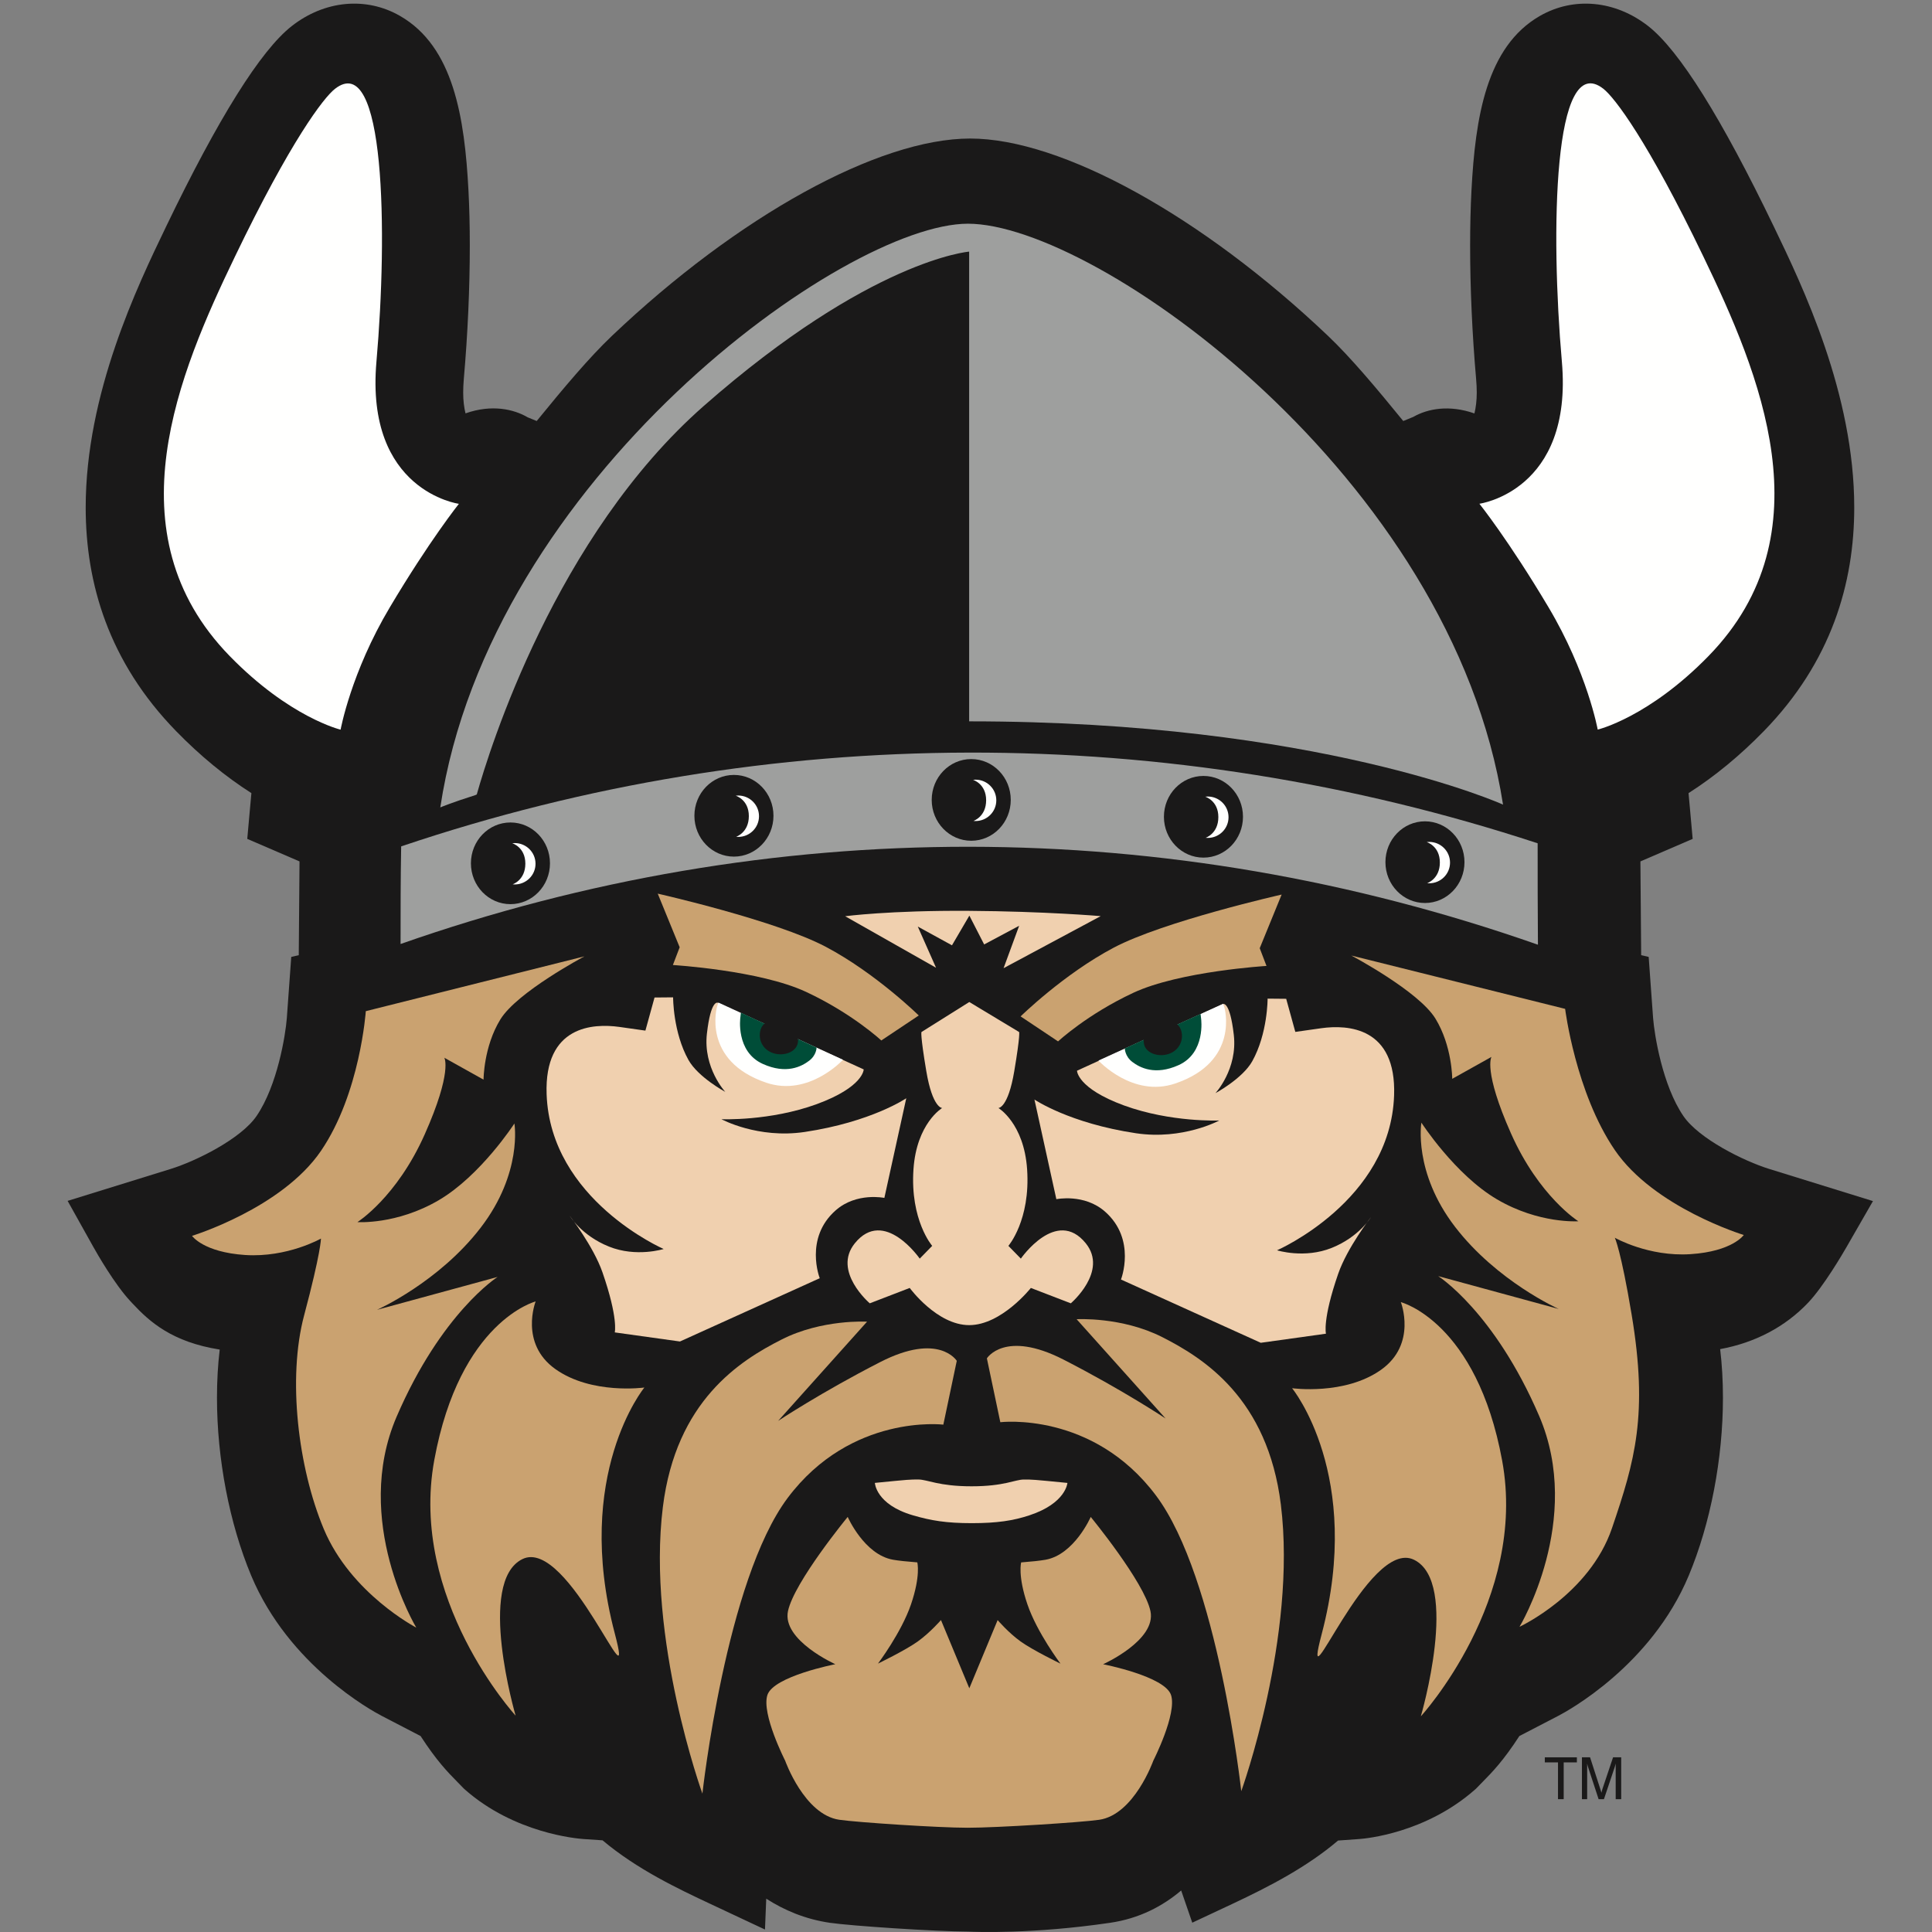 <?xml version="1.0" encoding="utf-8"?>
<svg xmlns="http://www.w3.org/2000/svg" xmlns:xlink="http://www.w3.org/1999/xlink" width="200px" height="200px" viewBox="0 0 200 200" version="1.1">
    
    <rect x="0" y="0" width="200" height="200" fill="#808080" stroke="none"/>
    
    <title>cleveland-st</title>
    <desc>Created with Sketch.</desc>
    <g id="cleveland-st" stroke="none" stroke-width="1" fill="none" fill-rule="evenodd">
        <g id="cleveland-st_BGD">
            <g id="cleveland-st" transform="translate(7, 0)">
                <path d="M23.195,2.704 C19.99,5.214 15.612,12.202 10.186,23.473 C7.223,29.626 1.871,40.739 1.871,52.532 C1.871,60.369 4.234,68.507 11.233,75.689 C13.715,78.236 16.327,80.381 19.025,82.104 C18.98,82.589 18.933,83.089 18.882,83.666 L18.597,86.841 C18.597,86.841 22.798,88.652 24.006,89.173 C23.991,91.122 23.956,95.417 23.928,98.88 C23.632,98.948 23.15,99.059 23.15,99.059 L22.69,105.425 C22.554,107.146 21.723,112.358 19.559,115.528 C17.952,117.886 13.304,120.193 10.669,121.009 L0,124.315 L2.652,129.063 C3.006,129.699 4.863,132.961 6.518,134.722 L6.703,134.921 C8.502,136.854 10.827,138.927 15.745,139.707 C15.556,141.287 15.461,142.954 15.461,144.692 C15.461,151.011 16.753,157.723 19.005,163.108 C22.904,172.429 31.546,177.123 32.519,177.628 C32.519,177.628 35.59,179.222 36.538,179.714 C38.211,182.29 39.341,183.446 40.34,184.458 L41.001,185.137 L41.159,185.281 C46.279,189.775 52.695,190.328 53.41,190.377 C53.41,190.377 54.451,190.448 55.377,190.51 C58.971,193.533 63.232,195.541 66.524,197.086 L72.191,199.745 C72.191,199.745 72.257,198.147 72.321,196.55 C74.149,197.728 76.333,198.67 78.894,199.045 C81.058,199.363 89.763,199.945 93.247,199.958 C94.008,199.994 99.912,200.226 107.931,199.045 C110.925,198.607 113.354,197.334 115.275,195.701 C115.705,196.952 116.423,199.036 116.423,199.036 L120.584,197.086 C124.455,195.269 128.324,193.251 131.517,190.532 C132.597,190.455 133.713,190.375 133.713,190.375 C134.396,190.327 140.549,189.77 145.663,185.281 L145.787,185.172 L146.485,184.456 C147.486,183.441 148.619,182.281 150.284,179.714 C151.231,179.223 154.303,177.628 154.303,177.628 C155.274,177.125 163.916,172.434 167.817,163.108 C170.069,157.722 171.359,151.01 171.359,144.692 C171.359,142.936 171.261,141.255 171.07,139.661 C174.665,138.999 177.785,137.373 180.172,134.86 C181.774,133.175 183.76,129.775 184.143,129.11 L186.888,124.336 L176.152,121.009 C173.518,120.193 168.871,117.887 167.263,115.53 C165.099,112.357 164.267,107.144 164.129,105.403 C164.131,105.424 163.902,102.269 163.902,102.269 L163.671,99.059 C163.671,99.059 163.189,98.948 162.893,98.88 C162.865,95.417 162.831,91.121 162.815,89.173 C164.025,88.652 168.224,86.841 168.224,86.841 L167.939,83.666 C167.888,83.089 167.841,82.589 167.797,82.104 C170.496,80.38 173.108,78.234 175.589,75.688 C182.588,68.506 184.951,60.369 184.951,52.533 C184.951,40.739 179.599,29.626 176.634,23.472 C171.207,12.202 166.833,5.214 163.626,2.704 C160.221,0.039 155.928,-0.368 152.419,1.643 C146.852,4.831 145.721,12.212 145.326,19.714 C145.233,21.486 145.187,23.412 145.187,25.436 C145.187,29.777 145.399,34.566 145.806,39.221 C145.852,39.722 145.873,40.198 145.873,40.645 C145.873,41.478 145.779,42.184 145.633,42.799 C143.03,41.886 140.803,42.299 139.299,43.16 C138.948,43.304 138.604,43.446 138.264,43.583 C135.472,40.157 132.83,37.008 130.488,34.781 C117.426,22.364 102.881,14.341 93.433,14.341 C83.941,14.341 69.396,22.364 56.335,34.781 C53.993,37.008 51.35,40.158 48.559,43.583 C48.252,43.459 47.944,43.333 47.63,43.203 C46.203,42.365 43.929,41.827 41.188,42.792 C41.041,42.178 40.949,41.474 40.949,40.643 C40.949,40.197 40.971,39.723 41.014,39.222 C41.423,34.564 41.634,29.775 41.634,25.432 C41.634,23.41 41.589,21.484 41.495,19.714 C41.1,12.212 39.968,4.831 34.402,1.643 C30.893,-0.369 26.598,0.038 23.195,2.704" id="Fill-1" fill="#1A1919"/>
                <polyline id="Fill-5" fill="#1A1919" points="154.284 182.442 152.919 182.442 152.919 181.917 156.238 181.917 156.238 182.442 154.873 182.442 154.873 186.249 154.284 186.249 154.284 182.442"/>
                <path d="M157.302,186.249 L156.761,186.249 L156.761,181.917 L157.603,181.917 L158.673,185.231 C158.722,185.376 158.758,185.49 158.776,185.587 C158.806,185.454 158.836,185.34 158.872,185.231 L159.984,181.917 L160.826,181.917 L160.826,186.249 L160.255,186.249 L160.255,182.557 C160.225,182.701 160.189,182.828 160.153,182.936 L159.04,186.249 L158.487,186.249 L157.399,182.936 C157.357,182.816 157.327,182.689 157.302,182.557 L157.302,186.249" id="Fill-6" fill="#1A1919"/>
                <path d="M40.504,52.156 C40.504,52.156 30.791,50.844 31.969,37.442 C33.143,24.046 32.881,5.12 27.671,9.201 C26.497,10.119 23.091,14.577 17.321,26.564 C11.547,38.551 4.413,55.224 16.777,67.912 C22.982,74.281 28.259,75.534 28.259,75.534 C28.259,75.534 29.331,69.618 33.359,62.861 C37.484,55.928 40.504,52.156 40.504,52.156" id="Fill-7" fill="#FFFFFE"/>
                <path d="M148.593,83.292 C143.317,49.389 106.507,23.158 93.199,23.158 C80.429,23.158 43.709,49.57 38.579,83.583 C38.579,83.583 39.789,83.072 42.199,82.312 L42.355,82.244 C43.668,77.577 50.505,55.502 65.872,42.008 C83.142,26.843 93.326,26.048 93.326,26.048 L93.326,74.673 C129.519,74.673 148.593,83.292 148.593,83.292" id="Fill-8" fill="#9E9F9E"/>
                <path d="M152.207,97.797 C113.834,84.327 72.839,84.252 34.467,97.723 C34.467,94.261 34.467,91.016 34.528,87.618 C72.689,74.727 113.886,74.725 152.177,87.297 C152.177,90.802 152.177,94.24 152.207,97.797" id="Fill-9" fill="#9E9F9E"/>
                <path d="M97.633,82.806 C97.633,85.141 95.802,87.035 93.542,87.035 C91.282,87.035 89.45,85.141 89.45,82.806 C89.45,80.471 91.282,78.578 93.542,78.578 C95.802,78.578 97.633,80.471 97.633,82.806" id="Fill-10" fill="#1A1919"/>
                <path d="M95.085,82.84 C95.085,81.127 93.724,80.727 93.724,80.727 C93.811,80.716 93.898,80.711 93.987,80.711 C95.175,80.711 96.137,81.669 96.137,82.852 C96.137,84.034 95.175,84.993 93.987,84.993 C93.913,84.993 93.84,84.99 93.768,84.982 C93.768,84.982 95.085,84.553 95.085,82.84" id="Fill-11" fill="#FFFFFE"/>
                <path d="M73.069,84.448 C73.069,86.784 71.237,88.677 68.976,88.677 C66.716,88.677 64.884,86.784 64.884,84.448 C64.884,82.113 66.716,80.22 68.976,80.22 C71.237,80.22 73.069,82.113 73.069,84.448" id="Fill-12" fill="#1A1919"/>
                <path d="M70.52,84.481 C70.52,82.769 69.158,82.369 69.158,82.369 C69.245,82.358 69.334,82.353 69.422,82.353 C70.61,82.353 71.572,83.311 71.572,84.494 C71.572,85.676 70.61,86.636 69.422,86.636 C69.348,86.636 69.275,86.632 69.203,86.623 C69.203,86.623 70.52,86.195 70.52,84.481" id="Fill-13" fill="#FFFFFE"/>
                <path d="M49.933,89.369 C49.933,91.704 48.102,93.598 45.841,93.598 C43.581,93.598 41.749,91.704 41.749,89.369 C41.749,87.034 43.581,85.142 45.841,85.142 C48.102,85.142 49.933,87.034 49.933,89.369" id="Fill-14" fill="#1A1919"/>
                <path d="M47.384,89.402 C47.384,87.69 46.023,87.29 46.023,87.29 C46.11,87.279 46.198,87.274 46.286,87.274 C47.475,87.274 48.437,88.232 48.437,89.415 C48.437,90.597 47.475,91.557 46.286,91.557 C46.212,91.557 46.14,91.553 46.068,91.545 C46.068,91.545 47.384,91.116 47.384,89.402" id="Fill-15" fill="#FFFFFE"/>
                <path d="M121.673,84.552 C121.673,86.888 119.841,88.781 117.58,88.781 C115.321,88.781 113.489,86.888 113.489,84.552 C113.489,82.217 115.321,80.325 117.58,80.325 C119.841,80.325 121.673,82.217 121.673,84.552" id="Fill-16" fill="#1A1919"/>
                <path d="M119.123,84.586 C119.123,82.873 117.764,82.473 117.764,82.473 C117.85,82.463 117.939,82.457 118.028,82.457 C119.215,82.457 120.177,83.416 120.177,84.598 C120.177,85.781 119.215,86.74 118.028,86.74 C117.953,86.74 117.88,86.736 117.807,86.728 C117.807,86.728 119.123,86.299 119.123,84.586" id="Fill-17" fill="#FFFFFE"/>
                <path d="M144.602,89.251 C144.602,91.586 142.771,93.479 140.51,93.479 C138.251,93.479 136.419,91.586 136.419,89.251 C136.419,86.915 138.251,85.023 140.51,85.023 C142.771,85.023 144.602,86.915 144.602,89.251" id="Fill-18" fill="#1A1919"/>
                <path d="M142.054,89.284 C142.054,87.571 140.69,87.17 140.69,87.17 C140.778,87.161 140.866,87.155 140.954,87.155 C142.144,87.155 143.106,88.114 143.106,89.296 C143.106,90.478 142.144,91.437 140.954,91.437 C140.882,91.437 140.808,91.434 140.736,91.427 C140.736,91.427 142.054,90.998 142.054,89.284" id="Fill-19" fill="#FFFFFE"/>
                <path d="M146.147,52.148 C146.147,52.148 155.862,50.836 154.684,37.434 C153.508,24.037 153.771,5.111 158.982,9.192 C160.155,10.111 163.562,14.568 169.332,26.555 C175.105,38.542 182.24,55.215 169.875,67.903 C163.671,74.272 158.394,75.527 158.394,75.527 C158.394,75.527 157.321,69.61 153.294,62.852 C149.169,55.92 146.147,52.148 146.147,52.148" id="Fill-20" fill="#FFFFFE"/>
                <path d="M53.502,99.002 C53.502,99.002 46.539,102.69 44.798,105.53 C43.057,108.362 43.057,111.764 43.057,111.764 L38.995,109.496 C38.995,109.496 39.865,110.915 36.963,117.437 C34.06,123.96 30.001,126.512 30.001,126.512 C30.001,126.512 34.06,126.798 38.416,124.246 C42.767,121.695 46.251,116.303 46.251,116.303 C46.251,116.303 47.122,121.407 42.767,127.08 C38.416,132.753 32.031,135.591 32.031,135.591 L44.51,132.188 C44.51,132.188 38.704,135.873 34.06,146.651 C29.417,157.428 36.092,168.489 36.092,168.489 C36.092,168.489 29.316,164.972 26.517,158.281 C23.86,151.928 22.744,142.678 24.485,136.157 C26.226,129.633 26.226,128.217 26.226,128.217 C26.226,128.217 22.744,130.198 18.392,129.918 C14.039,129.633 12.878,127.934 12.878,127.934 C12.878,127.934 22.163,125.097 26.226,119.14 C30.289,113.184 30.868,104.675 30.868,104.675 L53.502,99.002" id="Fill-21" fill="#CAA270"/>
                <path d="M132.888,98.916 C132.888,98.916 139.851,102.601 141.593,105.441 C143.334,108.277 143.334,111.68 143.334,111.68 L147.396,109.41 C147.396,109.41 146.526,110.825 149.424,117.348 C152.328,123.875 156.39,126.424 156.39,126.424 C156.39,126.424 152.328,126.711 147.976,124.16 C143.621,121.606 140.142,116.216 140.142,116.216 C140.142,116.216 139.269,121.32 143.621,126.995 C147.976,132.665 154.361,135.505 154.361,135.505 L141.884,132.104 C141.884,132.104 147.686,135.786 152.328,146.566 C156.967,157.343 150.301,168.403 150.301,168.403 C150.301,168.403 157.541,165.052 159.874,158.189 C162.238,151.243 163.639,146.457 161.904,136.071 C160.794,129.415 160.165,128.131 160.165,128.131 C160.165,128.131 163.647,130.116 167.996,129.83 C172.351,129.548 173.514,127.847 173.514,127.847 C173.514,127.847 164.225,125.012 160.165,119.054 C156.099,113.097 155.022,104.437 155.022,104.437 L132.888,98.916" id="Fill-22" fill="#CAA270"/>
                <path d="M63.359,98.062 L61.089,92.509 C61.089,92.509 73.287,95.266 78.482,98.011 C83.655,100.745 88.11,105.122 88.11,105.122 L84.232,107.71 C84.232,107.71 81.241,104.917 76.435,102.675 C71.635,100.44 62.657,99.898 62.657,99.898 L63.359,98.062" id="Fill-23" fill="#CAA270"/>
                <path d="M82.757,136.819 C82.757,136.819 78.091,136.54 73.902,138.672 C69.597,140.855 62.987,145.005 61.619,156.008 C59.924,169.675 65.713,185.674 65.713,185.674 C65.713,185.674 68.137,163.599 74.544,155.058 C81.11,146.315 90.654,147.478 90.654,147.478 L92.045,140.872 C92.045,140.872 90.205,137.882 84.114,141.004 C78.02,144.123 73.552,147.091 73.552,147.091 L82.757,136.819" id="Fill-24" fill="#CAA270"/>
                <path d="M48.449,134.725 C48.449,134.725 46.744,139.065 50.495,141.729 C54.246,144.396 59.706,143.636 59.706,143.636 C59.706,143.636 52.312,152.638 56.635,169.066 C58.924,177.762 51.861,159.064 47.084,161.395 C42.31,163.73 46.377,177.602 46.377,177.602 C46.377,177.602 35.313,165.548 37.958,151.139 C40.605,136.73 48.449,134.725 48.449,134.725" id="Fill-25" fill="#CAA270"/>
                <path d="M104.452,136.565 C104.452,136.565 109.121,136.289 113.312,138.416 C117.612,140.6 124.225,144.749 125.594,155.754 C127.286,169.42 121.495,185.423 121.495,185.423 C121.495,185.423 119.075,163.346 112.661,154.806 C106.102,146.061 96.553,147.227 96.553,147.227 L95.162,140.617 C95.162,140.617 97.004,137.63 103.097,140.746 C109.19,143.868 113.661,146.842 113.661,146.842 L104.452,136.565" id="Fill-26" fill="#CAA270"/>
                <path d="M93.34,174.778 L96.275,167.711 C96.275,167.711 97.381,169.01 98.649,169.921 C99.916,170.834 102.78,172.218 102.78,172.218 C102.78,172.218 100.36,169.016 99.36,166.089 C98.337,163.092 98.71,161.74 98.71,161.74 C99.788,161.658 100.667,161.564 101.228,161.465 C104.21,160.933 105.912,157.033 105.912,157.033 C105.912,157.033 111.454,163.771 112.095,166.784 C112.733,169.798 107.193,172.281 107.193,172.281 C107.193,172.281 113.584,173.522 114.225,175.467 C114.864,177.421 112.388,182.267 112.388,182.267 C112.388,182.267 110.409,187.855 106.787,188.384 C104.977,188.651 96.211,189.208 93.169,189.208 C90.126,189.208 81.69,188.648 79.88,188.381 C76.257,187.851 74.279,182.264 74.279,182.264 C74.279,182.264 71.803,177.417 72.442,175.464 C73.082,173.518 79.472,172.278 79.472,172.278 C79.472,172.278 73.934,169.794 74.572,166.781 C75.212,163.768 80.754,157.03 80.754,157.03 C80.754,157.03 82.458,160.93 85.439,161.461 C85.998,161.56 86.88,161.655 87.958,161.737 C87.958,161.737 88.329,163.089 87.306,166.086 C86.307,169.013 83.887,172.214 83.887,172.214 C83.887,172.214 86.749,170.831 88.017,169.917 C89.285,169.006 90.409,167.708 90.409,167.708 L93.345,174.775" id="Fill-27" fill="#CAA270"/>
                <path d="M123.406,98.158 L125.675,92.605 C125.675,92.605 113.477,95.362 108.281,98.107 C103.109,100.841 98.653,105.217 98.653,105.217 L102.531,107.805 C102.531,107.805 105.524,105.012 110.329,102.77 C115.129,100.537 124.107,99.993 124.107,99.993 L123.406,98.158" id="Fill-28" fill="#CAA270"/>
                <path d="M138.014,134.796 C138.014,134.796 139.718,139.136 135.966,141.8 C132.214,144.467 126.756,143.707 126.756,143.707 C126.756,143.707 134.149,152.709 129.827,169.138 C127.538,177.833 134.6,159.135 139.377,161.466 C144.153,163.801 140.084,177.674 140.084,177.674 C140.084,177.674 151.149,165.619 148.504,151.21 C145.858,136.801 138.014,134.796 138.014,134.796" id="Fill-29" fill="#CAA270"/>
                <path d="M61.703,129.296 C61.703,129.296 49.971,124.196 49.586,113.276 C49.333,106.167 54.409,105.931 57.111,106.306 C59.812,106.689 59.812,106.689 59.812,106.689 L60.757,103.262 L62.68,103.245 C62.68,103.245 62.666,106.859 64.272,109.731 C65.277,111.522 68.081,113.031 68.081,113.031 C68.081,113.031 65.772,110.554 66.179,106.998 C66.584,103.44 67.297,103.803 67.297,103.803 L82.41,110.705 C82.41,110.705 82.408,112.52 77.544,114.302 C72.682,116.075 67.683,115.86 67.683,115.86 C67.683,115.86 71.441,117.907 76.306,117.18 C83.225,116.143 86.817,113.689 86.817,113.689 L84.549,124.007 C84.549,124.007 81.664,123.4 79.515,125.289 C76.231,128.175 77.859,132.32 77.859,132.32 L63.389,138.871 L56.64,137.93 C56.64,137.93 57.02,136.484 55.373,131.727 C54.434,129.014 51.978,125.863 51.978,125.863 C51.978,125.863 53.192,127.901 56.03,129.042 C58.865,130.189 61.703,129.296 61.703,129.296" id="Fill-30" fill="#F0D0AF"/>
                <path d="M80.491,94.848 L89.898,100.18 L88.009,95.918 L91.548,97.858 L93.348,94.783 L94.879,97.767 L98.503,95.834 L96.89,100.225 L106.945,94.837 C106.945,94.837 101.18,94.341 93.276,94.29 C85.093,94.235 80.491,94.848 80.491,94.848" id="Fill-31" fill="#F0D0AF"/>
                <path d="M99.714,133.328 L103.85,134.919 C103.85,134.919 107.747,131.604 105.398,128.704 C102.367,124.958 98.678,130.292 98.678,130.292 L97.388,128.972 C97.388,128.972 99.685,126.32 99.327,121.047 C99.002,116.274 96.356,114.701 96.356,114.701 C96.356,114.701 97.351,114.723 97.995,110.895 C98.64,107.064 98.499,106.836 98.499,106.836 L93.341,103.728 L88.389,106.836 C88.389,106.836 88.248,107.064 88.892,110.895 C89.538,114.723 90.532,114.701 90.532,114.701 C90.532,114.701 87.886,116.274 87.562,121.047 C87.203,126.32 89.5,128.972 89.5,128.972 L88.21,130.292 C88.21,130.292 84.522,124.958 81.491,128.704 C79.142,131.604 83.039,134.919 83.039,134.919 L87.174,133.328 C87.174,133.328 89.99,137.177 93.332,137.177 C96.675,137.177 99.714,133.328 99.714,133.328" id="Fill-32" fill="#F0D0AF"/>
                <path d="M125.199,129.43 C125.199,129.43 136.93,124.33 137.316,113.41 C137.569,106.301 132.493,106.064 129.791,106.439 C127.091,106.822 127.091,106.822 127.091,106.822 L126.146,103.396 L124.222,103.378 C124.222,103.378 124.237,106.992 122.63,109.864 C121.626,111.655 118.82,113.165 118.82,113.165 C118.82,113.165 121.131,110.687 120.723,107.131 C120.317,103.573 119.606,103.937 119.606,103.937 L104.492,110.839 C104.492,110.839 104.494,112.654 109.359,114.437 C114.219,116.208 119.218,115.993 119.218,115.993 C119.218,115.993 115.461,118.04 110.595,117.313 C103.677,116.277 100.085,113.822 100.085,113.822 L102.353,124.14 C102.353,124.14 105.238,123.534 107.387,125.422 C110.67,128.308 109.043,132.454 109.043,132.454 L123.513,139.005 L130.262,138.064 C130.262,138.064 129.882,136.619 131.53,131.861 C132.468,129.149 134.924,125.996 134.924,125.996 C134.924,125.996 133.711,128.034 130.872,129.176 C128.037,130.323 125.199,129.43 125.199,129.43" id="Fill-33" fill="#F0D0AF"/>
                <path d="M93.601,157.677 C96.237,157.677 97.894,157.416 99.558,156.867 C103.359,155.616 103.498,153.512 103.498,153.512 C99.854,153.15 99.854,153.16 98.996,153.16 C98.058,153.16 96.996,153.861 93.576,153.861 C90.155,153.861 89.005,153.157 88.066,153.157 C87.208,153.157 87.208,153.147 83.566,153.509 C83.566,153.509 83.663,155.747 87.505,156.865 C89.397,157.416 90.966,157.677 93.601,157.677" id="Fill-34" fill="#F0D0AF"/>
                <path d="M80.265,109.706 C80.265,109.706 76.73,113.573 72.325,112.082 C65.596,109.804 67.23,104.207 67.23,104.207 L67.364,103.783 L80.265,109.706" id="Fill-35" fill="#FFFFFE"/>
                <path d="M69.639,105.345 C69.639,105.345 69.142,108.865 71.969,110.138 C74.409,111.239 75.983,110.399 76.761,109.808 C77.538,109.217 77.53,108.446 77.53,108.446 L69.699,104.834 L69.639,105.345" id="Fill-36" fill="#004D38"/>
                <path d="M75.596,107.423 C75.636,107.672 75.618,107.922 75.535,108.158 C75.226,109.032 73.89,109.399 72.847,108.948 C71.803,108.496 71.45,107.398 71.759,106.524 C71.855,106.252 72.029,106.031 72.253,105.87 L75.596,107.423" id="Fill-37" fill="#1A1919"/>
                <path d="M106.714,109.79 C106.714,109.79 110.248,113.657 114.655,112.165 C121.382,109.887 119.749,104.291 119.749,104.291 L119.614,103.913 L106.714,109.79" id="Fill-38" fill="#FFFFFE"/>
                <path d="M117.34,105.468 C117.34,105.468 117.837,108.988 115.01,110.261 C112.571,111.361 110.996,110.522 110.218,109.931 C109.441,109.34 109.439,108.53 109.439,108.53 L117.281,104.957 L117.34,105.468" id="Fill-39" fill="#004D38"/>
                <path d="M111.418,107.481 C111.373,107.739 111.388,108 111.474,108.245 C111.783,109.119 113.118,109.486 114.162,109.034 C115.205,108.583 115.559,107.484 115.25,106.611 C115.154,106.337 114.979,106.114 114.752,105.954 L111.418,107.481" id="Fill-40" fill="#1A1919"/>
            </g>
        </g>
    </g>
</svg>